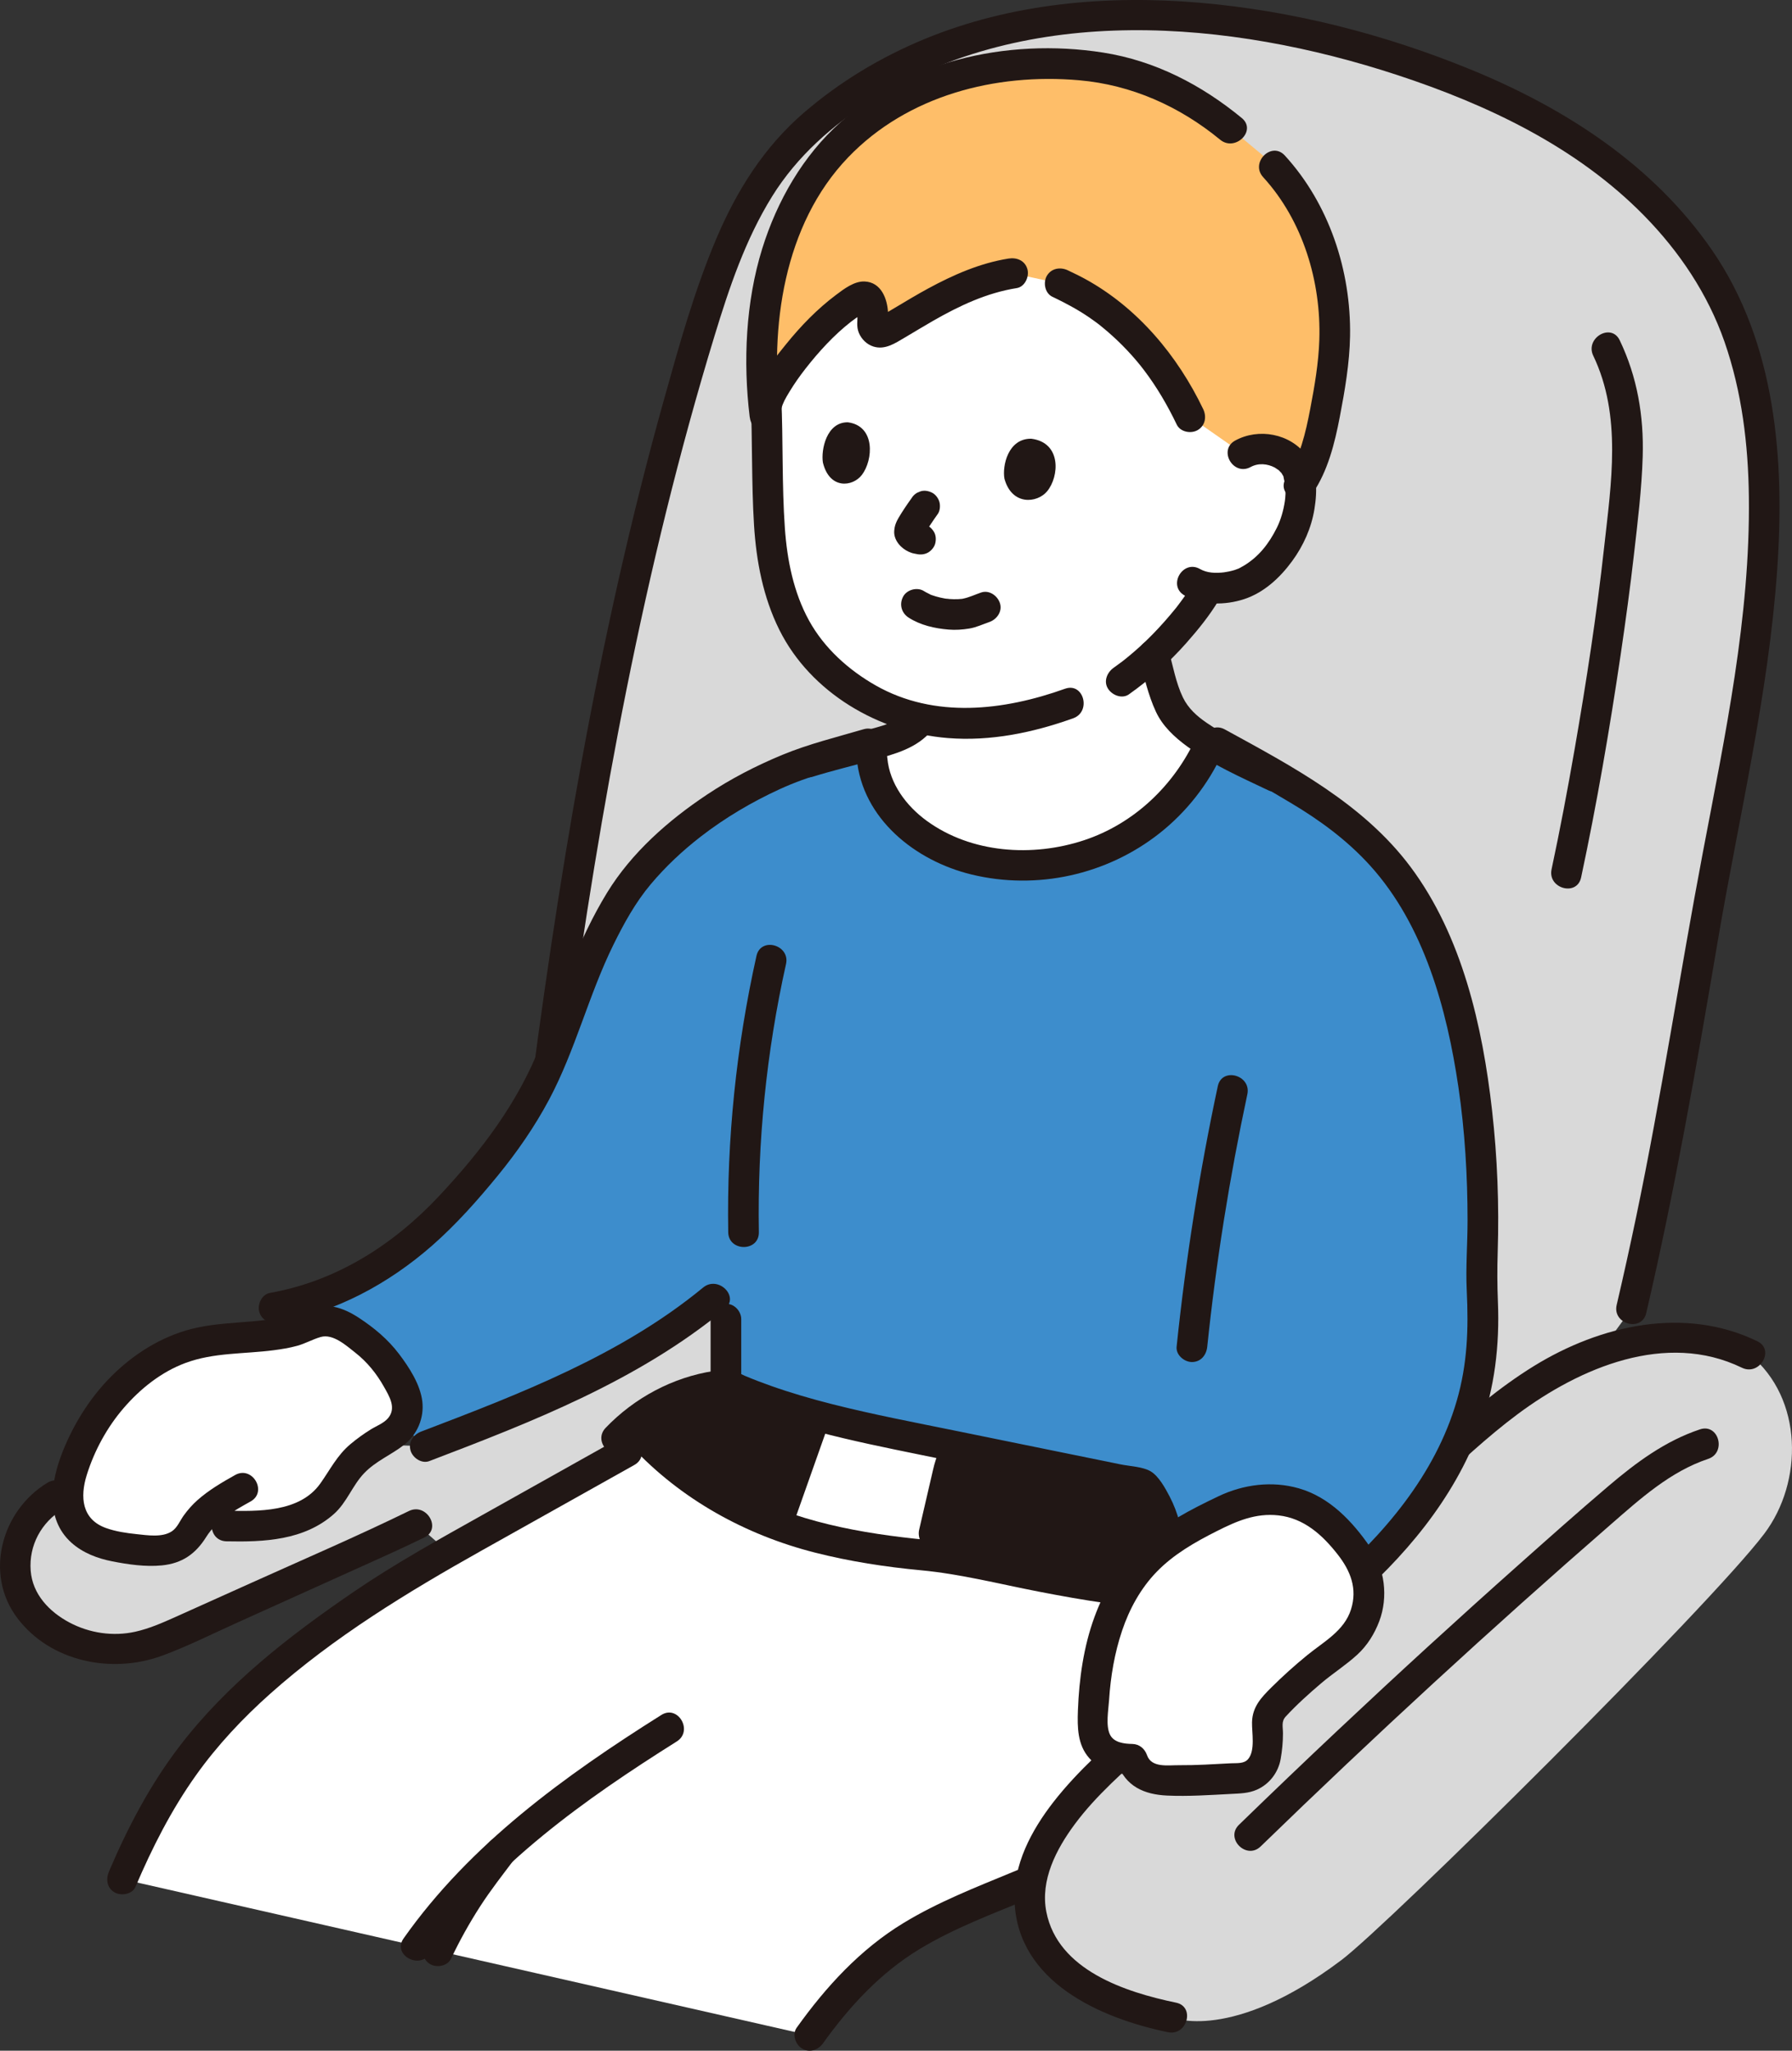 <?xml version="1.0" encoding="UTF-8"?><svg id="b" xmlns="http://www.w3.org/2000/svg" width="233.979" height="267.729" viewBox="0 0 233.979 267.729"><rect x="0" y="0" width="233.979" height="267.729" fill="#333333" stroke="none"/><defs><style>.d{fill:#3d8dcc;}.e{fill:#d9d9d9;}.f{fill:#fff;}.g{fill:none;}.h{fill:#211715;}.i{fill:#febe69;}</style></defs><g id="c"><path class="e" d="M63.148,185.876c11.354-4.497,22.499-9.625,31.636-17.709-.003,4.415-.003,8.833-.003,13.251l-12.965,8.11c-6.506,3.644-13.013,7.288-19.53,10.943-1.259.707-2.518,1.413-3.773,2.126-2.195-1.922-4.115-3.603-4.115-3.603-3.617,1.772-28.782,13.082-31.985,14.506-2.984,1.326-5.783,2.105-9.106,1.712-4.786-.566-10.165-3.828-11.135-8.873-.959-4.991,1.733-9.941,6.668-11.812-.068.675-.058,1.356.059,2.026.798,4.579,5.183,5.335,8.945,5.733,2.249.238,4.853.353,6.405-1.292.497-.526.826-1.184,1.226-1.787,3.796-.147,7.832.42,11.639-.467,2.461-.573,4.853-1.823,6.318-3.882.549-.772.955-1.636,1.478-2.427,1.049-1.586,2.521-2.811,4.13-3.849,2.894.107,6.489.236,6.489.236,2.537-.968,5.084-1.941,7.62-2.945Z"/><path class="e" d="M213.017,170.901c3.729-15.916,6.548-31.94,9.252-48.042,2.986-17.781,7.511-35.672,8.041-53.76.338-11.536-1.117-23.816-7.378-33.733-7.362-11.662-18.815-19.193-31.379-24.338C164.575-.02,128.358-4.026,105.12,17.243c-7.335,6.714-10.849,16.545-13.749,26.057-13.868,45.486-19.744,92.921-24.901,140.239l129.657,10.421,16.89-23.059Z"/><path class="h" d="M6.203,193.575c-5.994,3.612-8.317,11.89-3.934,17.679,4.33,5.718,12.328,7.305,18.862,4.915,3.358-1.228,6.604-2.871,9.862-4.336,4.54-2.042,9.077-4.089,13.611-6.145,3.607-1.636,7.244-3.227,10.804-4.965,2.313-1.129.288-4.58-2.019-3.454-6.739,3.29-13.648,6.259-20.484,9.34-3.353,1.511-6.707,3.021-10.064,4.524-1.685.754-3.369,1.493-5.182,1.896-2.899.645-5.982.184-8.599-1.208s-4.817-3.682-5.053-6.763c-.254-3.309,1.395-6.33,4.215-8.029,2.202-1.327.194-4.787-2.019-3.454h0Z"/><path class="f" d="M15.961,245.327c.701-1.655,1.483-3.368,2.345-5.15,6.84-14.082,16.231-21.99,29.06-30.75,4.793-3.276,9.863-6.115,14.921-8.955,6.518-3.655,13.024-7.299,19.53-10.943l78.96,24.657c-.092,12.208-7.058,21.048-17.266,27.129-9.725,5.782-21.186,7.644-29.784,15.323-2.908,2.609-5.587,5.725-7.978,9.093l-89.789-20.404Z"/><path class="h" d="M107.476,266.74c3.419-4.781,7.468-9.163,12.519-12.237,4.575-2.784,9.609-4.642,14.539-6.68,9.344-3.863,18.45-9.028,23.861-17.905,2.892-4.745,4.308-10.193,4.382-15.731.035-2.575-3.965-2.576-4,0-.127,9.461-5.049,17.504-12.606,22.991-8.597,6.241-19.193,8.4-28.194,13.872-5.659,3.44-10.128,8.322-13.954,13.672-.629.879-.154,2.226.718,2.736,1.005.588,2.106.164,2.736-.718h0Z"/><path class="h" d="M63.709,240.708c.123-.164.405-.517.115-.158-.102.125-.202.252-.302.379-.252.319-.501.64-.75.961-.441.571-.876,1.145-1.302,1.727-.783,1.071-1.535,2.164-2.253,3.28-1.403,2.18-2.664,4.446-3.773,6.789-.462.976-.271,2.158.718,2.736.87.509,2.272.263,2.736-.718,1.109-2.343,2.371-4.609,3.773-6.789,1.41-2.191,2.973-4.164,4.492-6.189.649-.865.139-2.235-.718-2.736-1.022-.598-2.086-.149-2.736.718h0Z"/><path class="h" d="M17.688,246.336c2.177-5.105,4.688-10.06,7.914-14.588,2.778-3.899,6.076-7.41,9.644-10.593,8.339-7.439,17.931-13.275,27.64-18.725,6.644-3.73,13.293-7.45,19.94-11.174,2.246-1.258.232-4.714-2.019-3.454-5.931,3.322-11.863,6.644-17.792,9.969-5.698,3.195-11.427,6.355-16.825,10.043-8.414,5.75-16.506,12.012-22.742,20.157-3.832,5.005-6.747,10.561-9.214,16.346-.423.993-.297,2.143.718,2.736.841.492,2.31.282,2.736-.718h0Z"/><path class="h" d="M86.348,223.897c-12.607,7.931-24.97,16.856-33.651,29.168-1.486,2.108,1.98,4.109,3.454,2.019,8.264-11.722,20.226-20.19,32.216-27.733,2.174-1.367.169-4.83-2.019-3.454h0Z"/><path class="h" d="M68.471,183.539c3.418-31.349,7.144-62.71,13.356-93.648,3.116-15.517,6.853-30.919,11.473-46.059,1.915-6.276,4.028-12.573,7.507-18.18,3.274-5.278,7.942-9.38,13.179-12.65,20.331-12.696,46.608-10.383,68.449-3.209,11.796,3.874,23.434,9.391,32.232,18.357,4.608,4.696,8.326,10.237,10.498,16.47,2.27,6.514,3.102,13.411,3.183,20.282.186,15.674-3.114,31.136-6.022,46.456-3.004,15.828-5.402,31.758-8.7,47.533-.802,3.836-1.647,7.662-2.539,11.478-.585,2.504,3.271,3.573,3.857,1.063,3.75-16.047,6.579-32.277,9.332-48.518,2.736-16.135,6.623-32.124,7.766-48.491.998-14.293-.128-29.591-8.485-41.736-7.655-11.124-19.148-18.536-31.474-23.588-11.3-4.631-23.301-7.705-35.48-8.746-12.08-1.032-24.63.088-35.908,4.754-5.731,2.371-11.032,5.563-15.739,9.611-5.191,4.465-8.777,10.188-11.429,16.45-2.875,6.79-4.863,13.957-6.846,21.047-2.175,7.774-4.136,15.607-5.915,23.481-3.562,15.762-6.396,31.68-8.791,47.659-2.414,16.112-4.391,32.285-6.212,48.474-.439,3.903-.869,7.807-1.295,11.711-.117,1.075,1.003,2,2,2,1.179,0,1.882-.921,2-2h0Z"/><path class="e" d="M228.452,176.836c-7.086-3.536-15.772-2.458-22.931.928-7.159,3.386-13.107,8.827-18.937,14.186l-46.021,42.307c-3.211,2.952-5.451,6.887-5.997,11.214-1.43,11.346,9.229,16.024,18.459,17.913,0,0,7.756,3.346,22.125-7.491,6.208-4.682,48.049-46.18,55.205-55.654,5.095-6.745,5.131-17.651-1.904-23.402h0Z"/><path class="h" d="M229.461,175.109c-9.522-4.625-20.519-2.106-29.183,3.235-4.518,2.785-8.582,6.256-12.506,9.811-4.304,3.9-8.558,7.855-12.833,11.786-8.769,8.062-17.539,16.123-26.308,24.185-3.857,3.546-7.863,6.985-11.089,11.139-2.876,3.702-5.273,8.171-5.074,12.997.433,10.481,11.144,15.203,20.026,17.05,2.512.522,3.586-3.333,1.063-3.857-6.611-1.374-15.439-4.238-16.935-11.843-.818-4.158,1.298-8.196,3.694-11.436,2.843-3.844,6.546-6.996,10.046-10.214,8.16-7.502,16.321-15.004,24.481-22.505,4.019-3.695,8.039-7.39,12.058-11.085,3.643-3.349,7.259-6.771,11.232-9.732,8.14-6.069,19.386-10.896,29.308-6.077,2.306,1.12,4.336-2.328,2.019-3.454h0Z"/><path class="h" d="M164.6,241.061c14.861-14.427,30.108-28.453,45.732-42.051,3.842-3.344,7.775-6.906,12.696-8.545,2.431-.809,1.389-4.673-1.063-3.857-4.537,1.51-8.334,4.33-11.94,7.395-3.978,3.38-7.878,6.855-11.778,10.324-7.948,7.07-15.797,14.252-23.544,21.543-4.343,4.087-8.653,8.209-12.931,12.363-1.85,1.796.98,4.623,2.828,2.828h0Z"/><path class="f" d="M162.282,59.246c1.166-.692,2.561-.757,3.685-.487,2.447.588,3.237,2.074,3.534,2.911.886,2.503-.013,6.587-1.442,8.94-1.007,1.664-2.522,3.959-5.454,5.409-.923.454-3.218,1.015-5.249.621,1.554-.935-2.28,4.003-2.28,4.003-1.325,1.64-2.713,3.198-4.299,4.696.27,1.148.586,2.616.82,3.454.332,1.194.674,2.412,1.253,3.518,1.069,2.019,3.074,3.472,5.169,4.712-2.548,5.873-7.3,10.755-13.098,13.469-5.689,2.663-12.338,3.215-18.389,1.528-6.224-1.736-12.194-6.597-12.674-13.041,0,0-.235-.752-.512-1.643,1.233-.344,2.371-.682,3.266-.998,1.423-.367,2.786-1.285,3.698-2.485-4.797-1.007-8.959-3.339-12.817-7.089-5.142-4.996-6.937-12.336-7.129-20.298-.111-4.591-.122-9.573-.352-14.569,0,0-9.4-27.146,27.146-27.146s35.124,34.495,35.124,34.495Z"/><path class="h" d="M208.031,46.444c3.757,7.846,2.338,16.655,1.421,24.98-.97,8.803-2.325,17.57-3.839,26.295-.916,5.276-1.908,10.539-3.027,15.776-.536,2.511,3.319,3.583,3.857,1.063,2.057-9.626,3.725-19.338,5.162-29.075.645-4.37,1.243-8.748,1.743-13.137.482-4.228,1.012-8.5,1.137-12.754.155-5.291-.707-10.376-3.001-15.167-1.111-2.321-4.561-.294-3.454,2.019h0Z"/><path class="d" d="M93.219,169.508c-10.92,9.053-24.437,14.259-37.691,19.314l-19.75-18.1c7.607-1.296,14.962-5.231,21.181-11.332,1.838-1.803,3.575-3.788,5.31-5.771,3.987-4.556,7.998-10.521,10.337-16.947,3.065-7.568,3.993-11.818,8.32-19.013,4.176-6.944,14.377-15.453,27.564-19.207,2.397-.414,3.979-1.16,5.408-1.474-.764,7.431,5.781,13.131,12.634,15.042,6.051,1.688,12.7,1.135,18.389-1.528s10.373-7.414,12.953-13.142l.348-.773c.346.19.693.381.693.381,1.766.969,6.426,3.446,8.985,5.189,7.371,4.152,13.569,8.985,17.886,17.43,4.378,8.565,6.397,18.244,7.285,27.901.562,6.111.688,12.265.381,18.397-.278,5.561,4.227,22.723-18.955,42.456h-15.582l-63.368-18.307v-19.303"/><path class="i" d="M113.933,40.539c-.021-.211-.055-.435-.104-.676-.185-.907-.862-1.314-1.411-1.051-4.676,2.239-11.537,10.788-12.328,14.01,0,0-.107.436-.267,1.075-.757-6.608-.133-14.312,1.192-19.381,1.446-5.531,4.577-11.622,8.589-15.669,6.95-7.01,16.807-10.84,28.671-10.517,7.487.204,14.842,2.163,22.452,8.495,0,0,2.366,1.968,4.731,3.936.443.477.886.955.886.955,4.47,4.817,6.432,10.078,7.496,16.398.533,3.181.588,6.429.127,9.612-.49,3.373-1.363,11.257-4.152,15.445-.051-.539-.153-1.047-.314-1.501-.297-.837-1.087-2.322-3.534-2.911-1.124-.27-2.519-.205-3.685.487l-6.911-4.826c-6.01-12.659-15.014-16.475-16.958-17.406l-6.19-1.333c-6.896,1.014-13.436,5.9-16.777,7.6-.797.406-1.692-.317-1.554-1.262.066-.451.098-.922.041-1.482Z"/><path class="h" d="M148.728,85.964c.657,2.334,1.172,4.764,2.204,6.969.878,1.875,2.414,3.3,4.058,4.504,3.223,2.36,6.977,4.009,10.563,5.72.974.465,2.159.269,2.736-.718.51-.873.262-2.269-.718-2.736-3.388-1.616-6.847-3.193-9.968-5.302-1.315-.889-2.467-1.923-3.158-3.357-.913-1.895-1.294-4.128-1.862-6.144-.697-2.474-4.557-1.423-3.857,1.063h0Z"/><path class="h" d="M106.098,101.409c2.601-.804,5.252-1.436,7.873-2.171,2.832-.794,5.819-1.539,7.737-3.95.672-.844.825-2.004,0-2.828-.697-.697-2.152-.85-2.828,0-1.554,1.953-3.968,2.368-6.398,3.04-2.481.686-4.987,1.292-7.447,2.052-1.032.319-1.689,1.396-1.397,2.46.28,1.019,1.424,1.717,2.46,1.397h0Z"/><path class="h" d="M98.772,124.793c-2.638,11.832-3.889,23.955-3.689,36.077.042,2.571,4.043,2.579,4,0-.195-11.776.983-23.518,3.546-35.014.559-2.508-3.296-3.579-3.857-1.063h0Z"/><path class="h" d="M56.06,190.75c13.551-5.169,27.257-10.51,38.573-19.828,1.989-1.637-.855-4.453-2.828-2.828-10.744,8.846-23.952,13.895-36.808,18.799-1.009.385-1.703,1.347-1.397,2.46.265.966,1.446,1.784,2.46,1.397h0Z"/><path class="h" d="M159.007,141.8c-2.401,11.234-4.188,22.592-5.378,34.018-.112,1.076.999,2,2,2,1.175,0,1.888-.921,2-2,1.153-11.072,2.908-22.069,5.235-32.954.537-2.51-3.319-3.583-3.857-1.063h0Z"/><line class="g" x1="132.909" y1="199.087" x2="88.554" y2="193.434"/><path class="h" d="M157.907,98.685c3.583,1.962,7.081,4.034,10.592,6.117,3.819,2.266,7.394,4.892,10.386,8.194,7.059,7.791,10.034,18.745,11.535,28.911.85,5.759,1.196,11.61,1.197,17.428,0,3.06-.254,6.112-.105,9.169.245,5.037.079,9.6-1.304,14.368-2.812,9.692-9.589,17.595-17.122,24.046-1.958,1.677.882,4.495,2.828,2.828,7.398-6.335,13.895-13.994,17.301-23.228,1.957-5.306,2.597-10.929,2.366-16.556-.09-2.192-.096-4.312-.027-6.509.194-6.16-.042-12.34-.735-18.465-1.243-10.996-3.904-22.79-10.654-31.821-6.144-8.22-15.413-13.106-24.238-17.937-2.259-1.237-4.28,2.216-2.019,3.454h0Z"/><path class="g" d="M91.497,179.226c-8.435,8.364-18.829,14.739-30.108,18.466"/><path class="h" d="M164.93,23.131c5.179,5.66,7.58,13.631,7.333,21.235-.098,3.011-.623,6.075-1.191,9.03-.593,3.088-1.33,6.334-3.122,8.97-1.451,2.135,2.014,4.138,3.454,2.019,1.976-2.908,2.869-6.516,3.525-9.926.663-3.444,1.286-7.068,1.346-10.576.144-8.533-2.73-17.257-8.517-23.581-1.742-1.903-4.564.931-2.828,2.828h0Z"/><path class="h" d="M137.404,38.742c1.663.793,3.276,1.647,4.8,2.69.273.187.542.378.809.573.14.102.279.206.417.311.18.136-.025-.021-.051-.041.096.075.191.15.286.226.662.529,1.304,1.084,1.923,1.662,1.356,1.266,2.654,2.677,3.76,4.13,1.686,2.214,3.096,4.631,4.297,7.138.467.974,1.859,1.231,2.736.718.996-.583,1.186-1.759.718-2.736-3.348-6.99-8.563-13.24-15.421-16.997-.738-.404-1.496-.764-2.255-1.126-.974-.465-2.159-.269-2.736.718-.51.873-.262,2.269.718,2.736h0Z"/><path class="h" d="M102.019,53.353c.203-.759.511-1.3,1.043-2.18.633-1.05,1.343-2.059,2.097-3.025,1.742-2.229,3.721-4.4,5.956-6.144.424-.331.87-.639,1.328-.921.155-.095.566-.235.662-.38.189-.283-1.221-.292-1.205-.307-.03.028.06.58.061.643.02.853-.162,1.581.174,2.406s1.035,1.522,1.899,1.795c1.518.48,2.839-.427,4.093-1.164,1.243-.73,2.471-1.485,3.722-2.201,3.418-1.955,6.982-3.643,10.904-4.263,1.068-.169,1.66-1.502,1.397-2.46-.313-1.138-1.389-1.566-2.46-1.397-3.728.59-7.243,2.136-10.539,3.929-1.446.786-2.856,1.636-4.269,2.479-.532.317-1.063.636-1.603.939-.581.326-.914.229-.016.636,1.058.479.474.403.667-.03.1-.223.033-.618.022-.85-.083-1.841-.888-4.011-3.048-4.109-1.364-.062-2.701.968-3.744,1.75-2.453,1.84-4.6,4.055-6.523,6.437-1.741,2.156-3.745,4.622-4.477,7.356-.666,2.49,3.192,3.552,3.857,1.063h0Z"/><path class="h" d="M162.141,15.411c-5.267-4.334-11.325-7.484-18.111-8.547-6.299-.987-12.899-.696-19.063.959-5.624,1.511-10.869,4.268-15.225,8.139-4.893,4.347-8.289,10.286-10.22,16.501-2.156,6.934-2.509,14.76-1.639,21.933.13,1.072.826,2,2,2,.98,0,2.131-.92,2-2-1.413-11.639.417-25.066,8.863-33.856,7.76-8.076,19.221-11.015,30.144-10.063,6.854.597,13.131,3.408,18.422,7.762,1.973,1.623,4.818-1.191,2.828-2.828h0Z"/><path class="h" d="M118.636,80.63c1.531.994,3.414,1.415,5.21,1.564.909.075,1.805.015,2.705-.133.912-.149,1.746-.55,2.614-.849.987-.34,1.744-1.387,1.397-2.46-.316-.978-1.401-1.762-2.46-1.397-.791.272-1.556.642-2.38.807-.064.013-.178.01-.233.042.06-.034.461-.05.17-.023-.188.018-.376.034-.564.042-.371.015-.743.008-1.114-.018-.173-.012-.361-.057-.534-.051.102-.004.404.062.131.016-.089-.015-.177-.029-.266-.044-.371-.066-.738-.151-1.1-.256-.186-.054-.37-.112-.552-.177-.079-.028-.157-.059-.236-.087-.255-.094.062.015.137.061-.294-.177-.616-.301-.907-.49-.879-.571-2.248-.207-2.736.718-.526.996-.221,2.127.718,2.736h0Z"/><path class="h" d="M131.147,62.489c-.297-1.647.462-5.263,3.509-5.211,3.975.504,3.654,4.947,2.064,6.863-1.301,1.568-4.61,1.887-5.573-1.652Z"/><path class="h" d="M107.444,60.383c-.26-1.649.464-5.28,3.256-5.251,3.639.474,3.31,4.931,1.839,6.864-1.205,1.582-4.239,1.927-5.094-1.613Z"/><path class="h" d="M119.005,65.062c-.587.818-1.156,1.655-1.668,2.522-.072.122-.143.241-.204.369-.236.5-.322.779-.374,1.32-.074.773.304,1.511.843,2.041.427.42.908.698,1.473.886.19.063.389.081.583.126.517.122,1.077.07,1.541-.202.415-.243.811-.718.919-1.195.117-.512.091-1.087-.202-1.541-.277-.429-.685-.799-1.195-.919-.227-.054-.457-.076-.676-.161l.478.202c-.124-.054-.235-.12-.343-.201l.405.313c-.115-.094-.216-.197-.312-.31l.313.405c-.026-.032-.047-.066-.065-.103l.202.478c-.023-.058-.035-.107-.044-.169l.071.532c-.002-.063,0-.119.009-.181l-.071.532c.018-.086.043-.167.074-.249l-.202.478c.237-.552.614-1.067.945-1.567.31-.467.626-.931.953-1.386.286-.399.327-1.086.202-1.541-.128-.464-.486-.967-.919-1.195-.464-.245-1.026-.368-1.541-.202l-.478.202c-.301.178-.54.417-.718.718h0Z"/><path class="h" d="M147.415,90.639c2.735-1.943,5.24-4.157,7.463-6.67,1.537-1.738,3.055-3.603,4.248-5.6.537-.899.231-2.235-.718-2.736-.967-.511-2.163-.242-2.736.718s-1.249,1.865-1.923,2.759c-.102.136-.206.27-.308.405-.199.262.551-.69.046-.07-.468.575-.946,1.141-1.437,1.696-.979,1.107-2.01,2.169-3.099,3.169-.583.535-1.182,1.052-1.796,1.551-.158.128-.318.255-.478.382l-.162.127c.104-.081.102-.08-.006.003-.367.277-.737.548-1.112.814-.851.605-1.339,1.773-.718,2.736.544.844,1.824,1.366,2.736.718h0Z"/><path class="h" d="M139.062,89.917c-8.005,2.865-17.034,3.937-24.725-.431-3.542-2.012-6.716-4.868-8.695-8.455-2.026-3.672-2.871-7.926-3.163-12.074-.399-5.669-.215-11.382-.468-17.06-.114-2.564-4.115-2.578-4,0,.247,5.544.098,11.111.44,16.649.292,4.713,1.188,9.427,3.306,13.681,4.089,8.215,13.017,13.409,21.991,14.128,5.594.449,11.127-.701,16.376-2.58,2.406-.861,1.369-4.728-1.063-3.857h0Z"/><path class="h" d="M163.292,60.973c1.016-.557,2.194-.434,3.158.07.089.047.669.473.47.296.068.061.558.62.288.256.122.164.214.343.32.516.279.455.005-.144.045.09.107.629.255.949.275,1.469.021.569-.01,1.232-.083,1.737-.175,1.208-.539,2.476-1.051,3.501-1.02,2.04-2.342,3.776-4.351,4.969-.286.17-.579.328-.88.469.518-.244-.155.036-.267.069-.251.076-.507.14-.764.195-.094.02-.74.125-.57.105-1.189.141-2.276.099-3.206-.431-2.24-1.277-4.257,2.178-2.019,3.454,2.307,1.315,5.311,1.295,7.792.48,2.592-.851,4.676-2.794,6.259-4.955,1.476-2.015,2.511-4.32,2.915-6.794.383-2.346.414-5.026-1.06-7.027-2.094-2.841-6.234-3.599-9.288-1.925-2.258,1.238-.242,4.694,2.019,3.454h0Z"/><path class="h" d="M111.859,98.979c.717,7.913,7.656,13.412,14.99,15.19,8.543,2.071,17.662.048,24.549-5.382,3.504-2.763,6.341-6.374,8.204-10.427.451-.981.279-2.154-.718-2.736-.862-.504-2.283-.269-2.736.718-2.85,6.201-8.081,11.195-14.606,13.355-6.721,2.224-14.708,1.714-20.545-2.539-2.652-1.932-4.835-4.829-5.138-8.177-.097-1.076-.849-2-2-2-1.006,0-2.098.918-2,2h0Z"/><path class="h" d="M36.31,172.65c7.526-1.327,14.42-5.038,20.132-10.053,3.116-2.736,5.917-5.894,8.541-9.099,2.528-3.088,4.813-6.385,6.694-9.908,3.451-6.467,5.178-13.678,8.411-20.241,1.362-2.766,2.873-5.518,4.862-7.888,1.944-2.317,4.177-4.41,6.569-6.259,3.159-2.443,6.639-4.498,10.266-6.165,3.872-1.78,7.955-2.778,12.024-3.972,2.465-.724,1.416-4.585-1.063-3.857-3.567,1.047-7.158,1.919-10.604,3.344s-6.727,3.124-9.82,5.182c-5.058,3.365-9.853,7.583-13.054,12.805-3.79,6.185-6.073,13.078-8.666,19.81-2.915,7.567-7.795,13.957-13.3,19.825-5.956,6.349-13.396,11.092-22.054,12.619-1.064.188-1.664,1.489-1.397,2.46.309,1.123,1.393,1.585,2.46,1.397h0Z"/><path class="f" d="M31.713,194.294c-2.328,1.298-4.745,2.676-6.225,4.894-.407.609-.738,1.276-1.24,1.809-1.552,1.645-4.156,1.53-6.405,1.292-3.762-.398-8.146-1.154-8.945-5.733-.224-1.284-.055-2.602.302-3.855,2.322-8.156,8.707-15.643,17.054-17.442,4.797-1.034,9.888-.176,14.496-2.405,1.296-.627,2.833-.499,4.058.258,1.669,1.031,3.293,2.143,4.634,3.567,1.426,1.514,2.473,3.313,3.359,5.204.955,2.038.138,4.477-1.835,5.562-2.325,1.279-4.599,2.785-6.058,4.989-.523.79-.929,1.655-1.478,2.427-1.465,2.059-3.857,3.308-6.318,3.882s-5.018.539-7.544.482"/><path class="h" d="M30.703,192.567c-1.726.965-3.437,1.968-4.924,3.285-.672.596-1.263,1.272-1.789,1.999-.496.685-.833,1.595-1.56,2.072-1.261.828-3.184.511-4.587.365-1.343-.14-2.706-.338-3.984-.791-3.171-1.124-3.441-4.031-2.525-6.952.995-3.174,2.646-6.207,4.821-8.728s4.901-4.701,8.053-5.874c3.71-1.381,7.648-1.159,11.515-1.663,1.036-.135,2.068-.301,3.077-.578,1.064-.292,2.035-.858,3.083-1.154,1.595-.451,3.318,1.115,4.482,2.028,1.568,1.23,2.787,2.733,3.761,4.464.702,1.247,1.651,2.758.565,4.081-.564.687-1.545,1.041-2.286,1.502-.932.579-1.827,1.223-2.666,1.931-1.744,1.471-2.63,3.319-3.921,5.131-2.693,3.783-8.132,3.63-12.249,3.541-2.575-.055-2.574,3.945,0,4,4.921.106,10.141-.125,14.017-3.555,1.713-1.516,2.414-3.729,3.972-5.351,1.525-1.588,3.503-2.364,5.204-3.689,1.726-1.345,2.64-3.516,2.377-5.689-.268-2.207-1.716-4.428-3.032-6.168-1.443-1.907-3.234-3.404-5.226-4.713-2.093-1.376-4.354-2.128-6.782-1.086-4.606,1.977-9.566,1.321-14.377,2.356-4.012.863-7.686,3.026-10.649,5.829-3.027,2.863-5.315,6.432-6.864,10.285-1.564,3.889-2.379,8.817,1.114,11.958,1.484,1.335,3.402,2.059,5.337,2.439,2.078.408,4.355.738,6.469.528,2.642-.262,4.402-1.487,5.792-3.708,1.366-2.182,3.612-3.418,5.801-4.641,2.247-1.256.233-4.712-2.019-3.454h0Z"/><path class="f" d="M124.785,188.828l-.31,1.54c-.368.563-.529,1.23-.678,1.885-.621,2.667-1.241,5.322-1.851,7.989l-.195,2.897c-6.828-.529-15.404-2-21.369-4.495-.425-.172-.862-.345-1.276-.529l2.874-.586c1.322-3.759,2.655-7.518,3.977-11.277l.402-1.471c4.334,1.173,8.759,2.081,13.162,2.977,1.759.356,3.506.713,5.265,1.069Z"/><path class="h" d="M152.086,199.277l1.483,8.874c-9.817-.322-20.197-2.966-30.692-4.931-.368-.023-.747-.046-1.127-.08l.195-2.897c.609-2.667,1.23-5.322,1.851-7.989.149-.655.31-1.322.678-1.885l.31-1.54c8.139,1.655,16.289,3.322,24.439,4.966,1.379,1.563,2.368,3.46,2.862,5.483Z"/><path class="h" d="M106.358,184.77v.011l-.402,1.471c-1.322,3.759-2.655,7.518-3.977,11.277l-2.874.586c-6.368-2.701-12.116-6.909-16.565-12.219,3.391-2.793,7.598-4.598,11.978-5.081l.598.046c3.632,1.644,7.403,2.885,11.242,3.908Z"/><path class="h" d="M82.481,188.853c6.428,6.891,14.821,11.527,23.918,13.843,4.539,1.156,9.202,1.873,13.863,2.311,5.161.485,10.22,1.787,15.307,2.775,5.938,1.153,11.938,2.149,17.993,2.364,2.575.091,2.571-3.909,0-4-5.14-.182-10.218-.956-15.266-1.903-2.554-.479-5.099-1-7.645-1.52-2.611-.533-5.296-1.285-7.952-1.522-8.615-.768-17.319-2.068-25.136-5.989-4.613-2.315-8.736-5.415-12.255-9.188-1.76-1.886-4.584.947-2.828,2.828h0Z"/><path class="h" d="M81.907,189.235c3.443-3.594,8.063-5.965,13.037-6.468l-1.009-.273c8.363,3.788,17.324,5.616,26.272,7.44,9.494,1.935,18.989,3.869,28.483,5.804l-.883-.514c1.151,1.339,1.905,2.887,2.347,4.59.646,2.49,4.505,1.434,3.857-1.063-.304-1.173-.738-2.315-1.3-3.39-.553-1.057-1.421-2.658-2.48-3.277-1.037-.607-2.722-.659-3.886-.896-1.461-.298-2.921-.595-4.382-.893-5.68-1.157-11.361-2.315-17.041-3.472-5.429-1.106-10.883-2.139-16.255-3.501-2.705-.686-5.388-1.464-8.019-2.396-1.15-.407-2.294-.84-3.417-1.318-.646-.275-1.327-.709-2.02-.803-.639-.087-1.358.082-1.991.178-5.371.816-10.389,3.511-14.139,7.425-1.781,1.859,1.043,4.692,2.828,2.828h0Z"/><path class="h" d="M104.033,185.719c-1.329,3.758-2.658,7.517-3.987,11.275-.349.988.395,2.232,1.397,2.46,1.12.255,2.086-.339,2.46-1.397,1.329-3.758,2.658-7.517,3.987-11.275.349-.988-.395-2.232-1.397-2.46-1.12-.255-2.086.339-2.46,1.397h0Z"/><path class="h" d="M122.746,189.355c-.484.785-.719,1.67-.926,2.558-.199.855-.397,1.711-.595,2.566-.404,1.742-.808,3.485-1.212,5.227-.236,1.017.314,2.214,1.397,2.46,1.021.233,2.207-.307,2.46-1.397.389-1.679.779-3.358,1.168-5.037.191-.824.382-1.647.573-2.471.088-.378.168-.758.272-1.132.045-.163.098-.322.151-.482-.144.432.105-.176.165-.273.55-.892.222-2.24-.718-2.736-.977-.516-2.15-.235-2.736.718h0Z"/><path class="f" d="M160.733,232.204c-1.314.068-2.628.135-3.943.203-1.096.056-2.448-.03-2.919-1.021-.926.834-2.289,1.151-3.488.812-1.199-.339-2.194-1.324-2.546-2.519-1.716.008-3.61-.515-4.506-1.979-.612-1-.639-2.239-.616-3.411.142-7.501,1.826-15.458,7.145-20.749,2.985-2.969,6.858-4.844,10.654-6.665,2.671-1.233,7.217-1.811,10.993.407,1.802,1.059,3.269,2.604,4.566,4.243.37.467.727.943,1.073,1.428,2.823,3.963,1.78,9.463-2.157,12.322-3.05,2.214-5.907,4.695-8.525,7.407-.318.329-.639.673-.814,1.096-.231.562-.176,1.194-.15,1.801.095,2.178-.232,4.373-.958,6.429-1.27.065-2.539.131-3.809.196Z"/><path class="h" d="M160.733,230.204c-2.264.117-4.525.267-6.793.25-1.463-.011-3.593.364-4.174-1.307-.296-.851-1.004-1.453-1.929-1.468-1.033-.017-2.389-.166-2.904-1.209-.588-1.189-.204-3.245-.122-4.52.197-3.08.715-6.141,1.702-9.071.949-2.819,2.415-5.5,4.49-7.649,2.225-2.305,5.026-3.901,7.864-5.331,2.603-1.313,5.077-2.391,8.064-2.059,3.333.37,5.741,2.56,7.729,5.1,1.683,2.15,2.597,4.465,1.737,7.184-.885,2.796-3.546,4.198-5.689,5.944-1.636,1.333-3.208,2.747-4.705,4.234-1.345,1.337-2.479,2.539-2.527,4.543-.032,1.341.45,3.684-.515,4.817-.536.629-1.484.504-2.227.542-2.561.132-2.577,4.133,0,4,1.16-.06,2.299-.074,3.38-.556,1.637-.731,2.782-2.229,3.098-3.99.199-1.107.306-2.242.304-3.367-.001-.853-.24-1.543.363-2.194,1.43-1.543,3.013-2.971,4.615-4.332,1.527-1.298,3.255-2.39,4.727-3.743,1.303-1.197,2.246-2.717,2.868-4.364,1.201-3.183.713-6.923-1.215-9.714-2.307-3.339-5.274-6.485-9.287-7.635-3.486-.999-7.22-.521-10.462,1.021-3.628,1.726-7.261,3.596-10.224,6.359-2.761,2.575-4.695,5.875-5.989,9.397-1.431,3.894-2.016,8.1-2.17,12.231-.081,2.184-.058,4.477,1.475,6.206,1.403,1.583,3.58,2.123,5.62,2.156l-1.929-1.468c1.048,3.01,3.498,4.072,6.476,4.207,2.786.126,5.568-.07,8.349-.213,2.561-.132,2.577-4.133,0-4Z"/><path class="h" d="M92.782,172.223c0,3.065,0,6.131,0,9.196,0,1.046.92,2.048,2,2s2-.879,2-2c0-3.065,0-6.131,0-9.196,0-1.046-.92-2.048-2-2s-2,.879-2,2h0Z"/></g></svg>